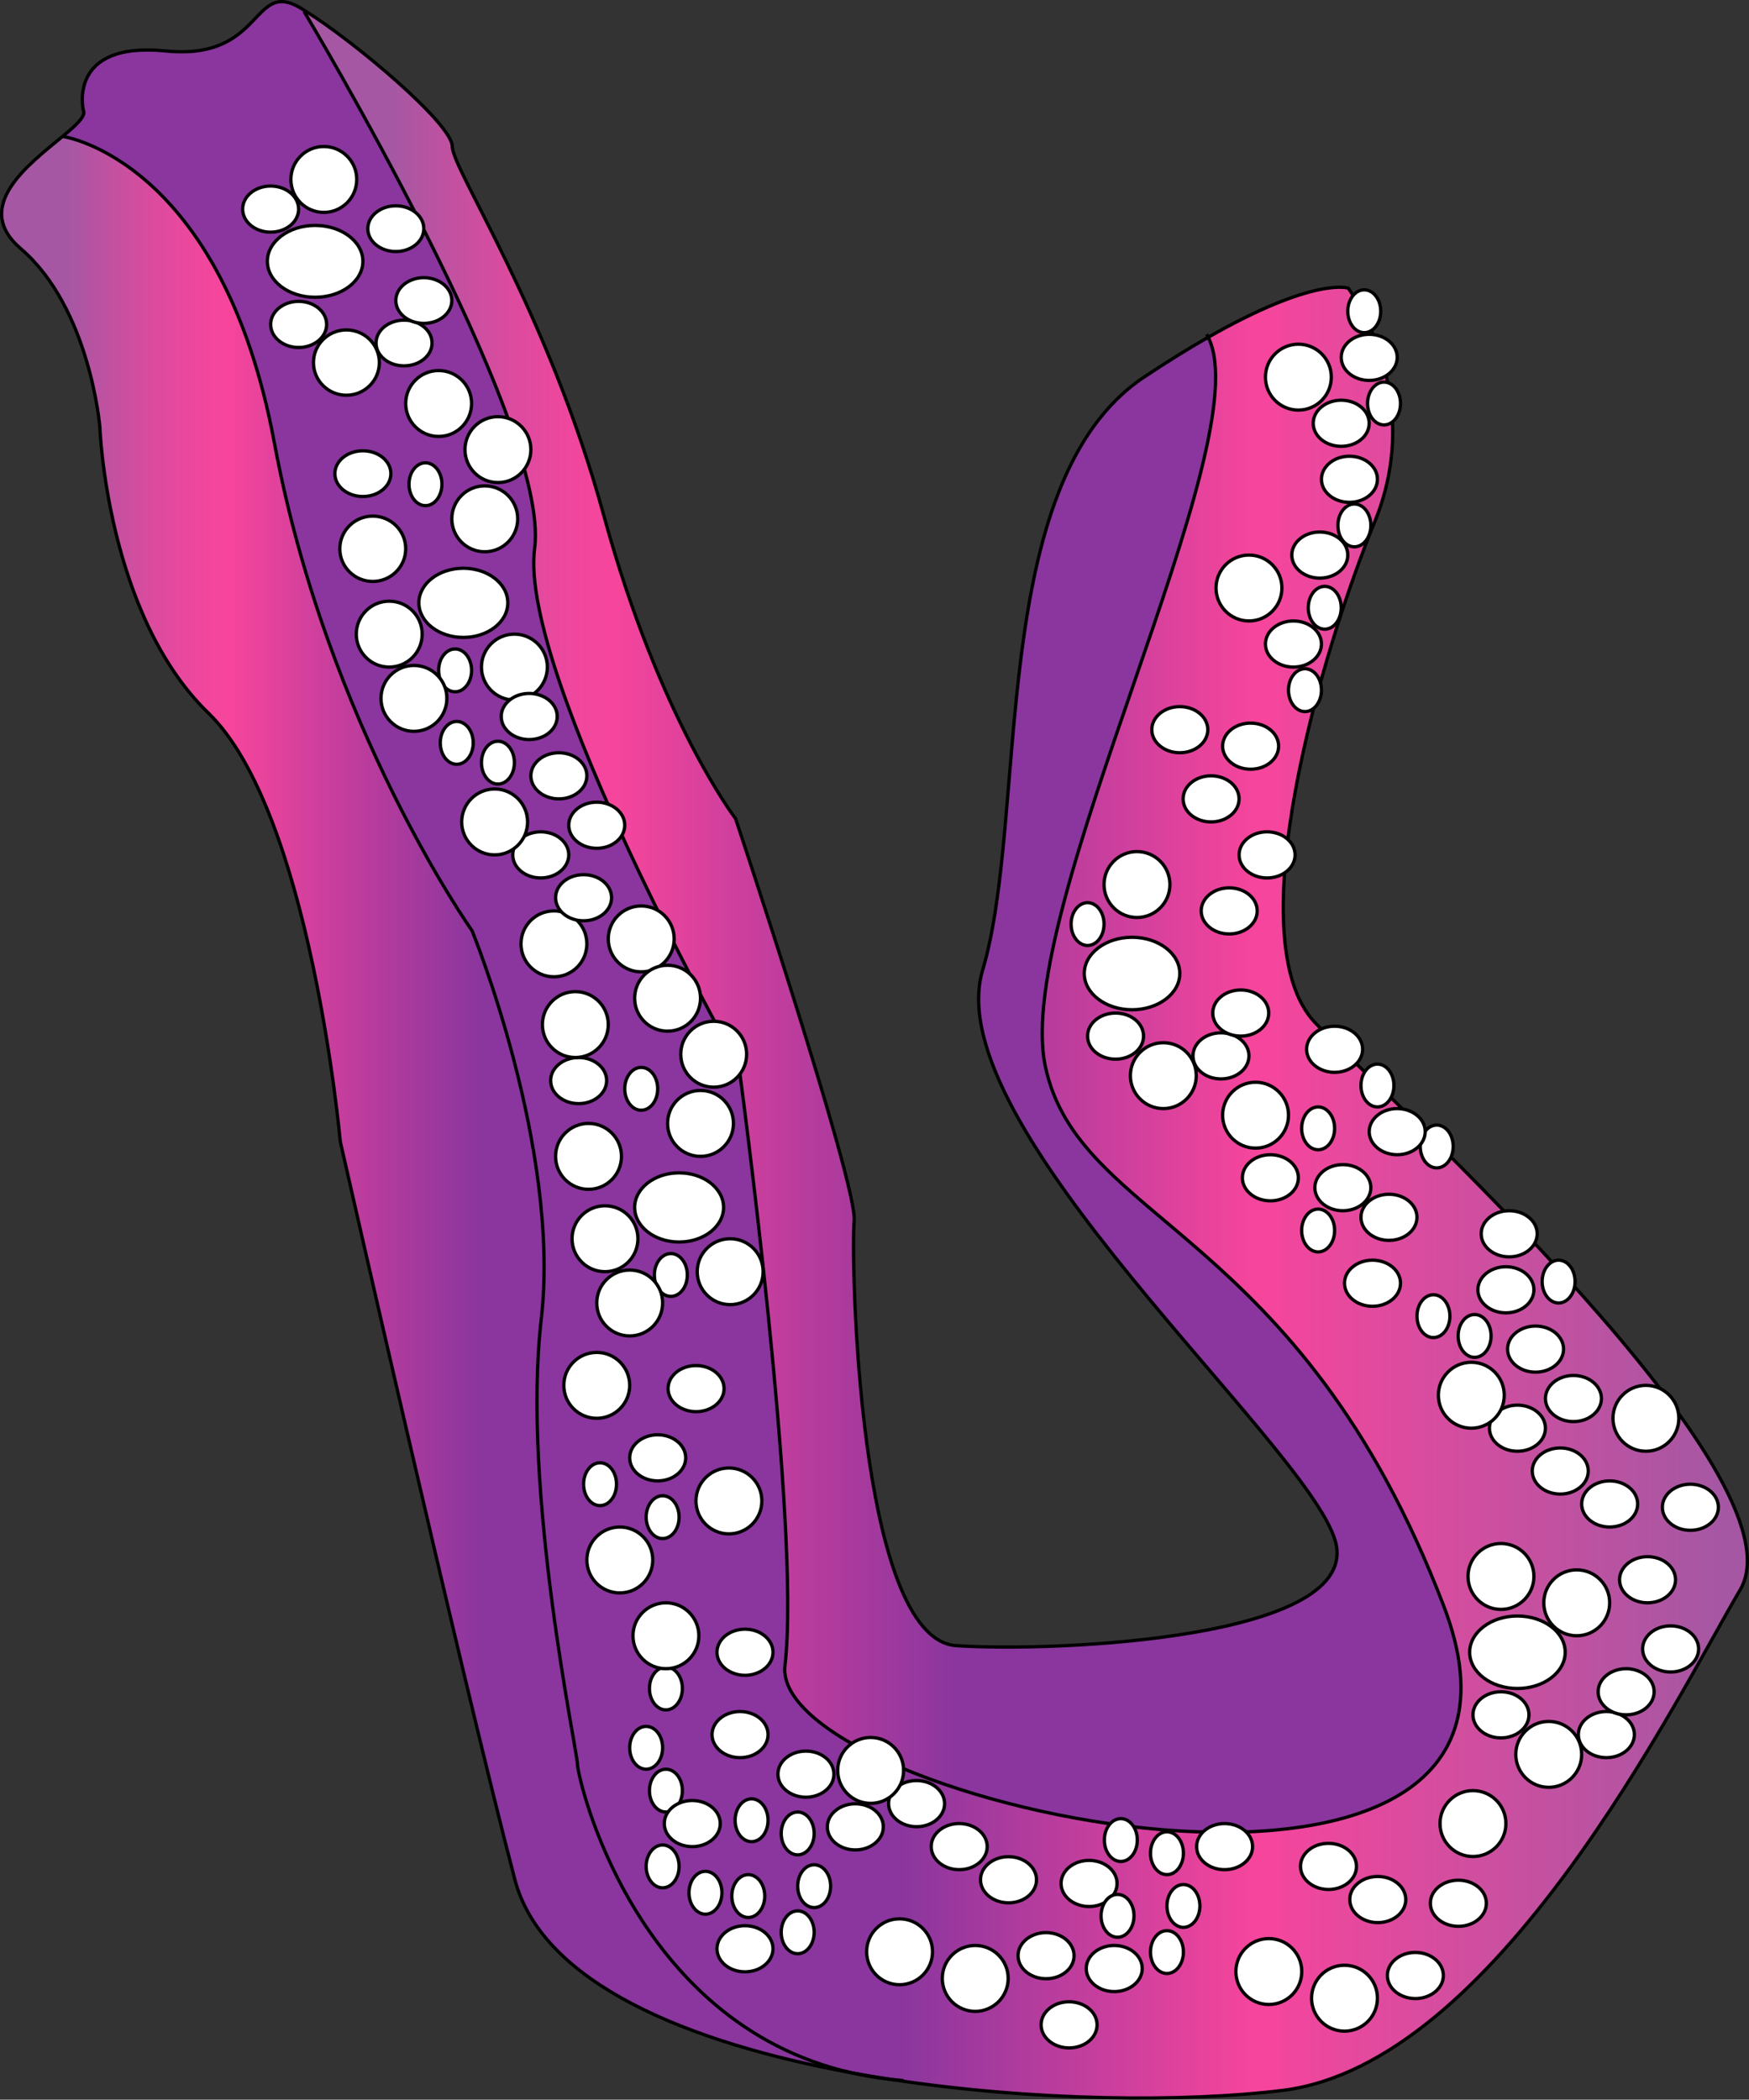 <?xml version="1.0" encoding="UTF-8"?>
<svg enable-background="new 0 0 549 653" version="1.1" viewBox="0 0 530.96 637.26" xml:space="preserve" xmlns="http://www.w3.org/2000/svg">
<rect x="0" y="0" width="530.96" height="637.26" fill="#333333" stroke="none"/>
<ellipse transform="translate(-10.839 -7.535)" cx="132.64" cy="130" rx="8.5" ry="7" fill="#fff" stroke="#000"/>
<g transform="translate(-10.839 -7.535)">
	
		
			
				<linearGradient id="c" x1="29.99" x2="541.3" y1="326.17" y2="326.17" gradientUnits="userSpaceOnUse">
					<stop stop-color="#8A369E" offset=".497"/>
					<stop stop-color="#F7459C" offset=".709"/>
					<stop stop-color="#D54D9F" offset=".82"/>
					<stop stop-color="#A657A3" offset=".982"/>
				</linearGradient>
				<path d="m281.12 638.62c-3.92-0.59-7.82-1.25-11.68-1.96-66.831-15.141-83.3-89.94-83.3-93.66 0-4-17-83-11-135s-21-118-21-118-44-62-60-148-64-93-64-93l-0.15-0.18c4.1-3.4 7.01-6.1 6.15-7.82 0 0-5-21 25-18s26-22 41-13c0.38 0.23 0.77 0.47 1.17 0.72l-0.17 0.28s75 125 70 163 62 157 62 157 19 140 14 182 244 97 200-18-111-116-121-164c-9.899-47.54 65.53-189.24 49.49-221.1 32.42-18.5 42.51-14.9 42.51-14.9s24 32 8 71-42 127-18 152 149 138 129 172-74 144-139 152c-28.97 3.57-75.23 3.36-119.02-3.38z" fill="url(#c)"/>
				<linearGradient id="b" x1="103.14" x2="454.36" y1="287.19" y2="287.19" gradientUnits="userSpaceOnUse">
					<stop stop-color="#A657A3" offset=".079"/>
					<stop stop-color="#B853A1" offset=".109"/>
					<stop stop-color="#DA4B9E" offset=".175"/>
					<stop stop-color="#EF479D" offset=".231"/>
					<stop stop-color="#F7459C" offset=".267"/>
					<stop stop-color="#B93C9D" offset=".43"/>
					<stop stop-color="#8A369E" offset=".564"/>
				</linearGradient>
				<path d="m449.14 495c44 115-205 60-200 18s-14-182-14-182-67-119-62-157-70-163-70-163l0.17-0.28c15.38 9.59 44.83 34.46 44.83 41.28 0 7 29 50 46 112s40 92 40 92 37 111 36 122 1 127 31 129 124-2 115-32-121-126-107-173 1-148 49-180c7.25-4.83 13.721-8.82 19.49-12.1 16.04 31.86-59.39 173.56-49.49 221.1 10 48 77 49 121 164z" fill="url(#b)"/>
				<linearGradient id="a" x1="11.339" x2="269.44" y1="342.74" y2="342.74" gradientUnits="userSpaceOnUse">
					<stop stop-color="#A657A3" offset=".079"/>
					<stop stop-color="#B853A1" offset=".109"/>
					<stop stop-color="#DA4B9E" offset=".175"/>
					<stop stop-color="#EF479D" offset=".231"/>
					<stop stop-color="#F7459C" offset=".267"/>
					<stop stop-color="#B93C9D" offset=".43"/>
					<stop stop-color="#8A369E" offset=".564"/>
				</linearGradient>
				<path d="m269.44 636.66c-49.851-9.13-94.07-27.28-102.3-58.66-16-61-53-224-53-224s-9-100-40-130-33-87-33-87-3-36-24-54c-14.99-12.85 2.63-25.7 12.85-34.18l0.15 0.18s48 7 64 93 60 148 60 148 27 66 21 118 11 131 11 135c0 3.72 16.47 78.52 83.3 93.66z" fill="url(#a)"/>
			
			<g fill="none" stroke="#000">
				<path d="m29.99 48.82c4.1-3.4 7.01-6.1 6.15-7.82 0 0-5-21 25-18s26-22 41-13c0.38 0.23 0.77 0.47 1.17 0.72 15.38 9.59 44.83 34.46 44.83 41.28 0 7 29 50 46 112s40 92 40 92 37 111 36 122 1 127 31 129 124-2 115-32-121-126-107-173 1-148 49-180c7.25-4.83 13.721-8.82 19.49-12.1 32.42-18.5 42.51-14.9 42.51-14.9s24 32 8 71-42 127-18 152 149 138 129 172-74 144-139 152c-28.97 3.57-75.229 3.36-119.02-3.38-3.92-0.59-7.82-1.25-11.68-1.96-49.851-9.13-94.07-27.28-102.3-58.66-16-61-53-224-53-224s-9-100-40-130-33-87-33-87-3-36-24-54c-14.99-12.85 2.63-25.7 12.85-34.18z"/>
				<path d="m103.14 11s75 125 70 163 62 157 62 157 19 140 14 182 244 97 200-18-111-116-121-164c-9.899-47.54 65.53-189.24 49.49-221.1-0.149-0.31-0.32-0.61-0.49-0.9"/>
				<path d="m30.14 49s48 7 64 93 60 148 60 148 27 66 21 118 11 131 11 135c0 3.72 16.47 78.52 83.3 93.66 3.729 0.859 7.63 1.52 11.68 1.96 1.32 0.149 2.66 0.28 4.02 0.38"/>
			</g>
		
	
	<circle cx="109.14" cy="62" r="10" d="m 119.14,62 c 0,5.523 -4.477,10 -10,10 -5.523,0 -10,-4.477 -10,-10 0,-5.523 4.477,-10 10,-10 5.523,0 10,4.477 10,10 z" fill="#fff" stroke="#000"/>
	<g fill="#fff" stroke="#000">
		<ellipse cx="217" cy="374" rx="13.5" ry="10.5" d="m 230.5,374 c 0,5.799 -6.044,10.5 -13.5,10.5 -7.456,0 -13.5,-4.701 -13.5,-10.5 0,-5.799 6.044,-10.5 13.5,-10.5 7.456,0 13.5,4.701 13.5,10.5 z"/>
		<ellipse cx="205.5" cy="338" rx="5" ry="6.5" d="m 210.5,338 c 0,3.59 -2.239,6.5 -5,6.5 -2.761,0 -5,-2.91 -5,-6.5 0,-3.59 2.239,-6.5 5,-6.5 2.761,0 5,2.91 5,6.5 z"/>
		<ellipse cx="354.5" cy="303" rx="14.5" ry="11" d="m 369,303 c 0,6.075 -6.492,11 -14.5,11 -8.008,0 -14.5,-4.925 -14.5,-11 0,-6.075 6.492,-11 14.5,-11 8.008,0 14.5,4.925 14.5,11 z"/>
		<ellipse cx="447" cy="355.5" rx="5" ry="6.5" d="m 452,355.5 c 0,3.59 -2.239,6.5 -5,6.5 -2.761,0 -5,-2.91 -5,-6.5 0,-3.59 2.239,-6.5 5,-6.5 2.761,0 5,2.91 5,6.5 z"/>
		<ellipse cx="484" cy="396.5" rx="5" ry="6.5" d="m 489,396.5 c 0,3.59 -2.239,6.5 -5,6.5 -2.761,0 -5,-2.91 -5,-6.5 0,-3.59 2.239,-6.5 5,-6.5 2.761,0 5,2.91 5,6.5 z"/>
		<ellipse cx="212" cy="468" rx="5" ry="6.5" d="m 217,468 c 0,3.59 -2.239,6.5 -5,6.5 -2.761,0 -5,-2.91 -5,-6.5 0,-3.59 2.239,-6.5 5,-6.5 2.761,0 5,2.91 5,6.5 z"/>
		<ellipse cx="225" cy="582" rx="5" ry="6.5" d="m 230,582 c 0,3.59 -2.239,6.5 -5,6.5 -2.761,0 -5,-2.91 -5,-6.5 0,-3.59 2.239,-6.5 5,-6.5 2.761,0 5,2.91 5,6.5 z"/>
		<ellipse cx="253" cy="564" rx="5" ry="6.5" d="m 258,564 c 0,3.59 -2.239,6.5 -5,6.5 -2.761,0 -5,-2.91 -5,-6.5 0,-3.59 2.239,-6.5 5,-6.5 2.761,0 5,2.91 5,6.5 z"/>
		<ellipse cx="258" cy="580" rx="5" ry="6.5" d="m 263,580 c 0,3.59 -2.239,6.5 -5,6.5 -2.761,0 -5,-2.91 -5,-6.5 0,-3.59 2.239,-6.5 5,-6.5 2.761,0 5,2.91 5,6.5 z"/>
		<ellipse cx="253" cy="594" rx="5" ry="6.5" d="m 258,594 c 0,3.59 -2.239,6.5 -5,6.5 -2.761,0 -5,-2.91 -5,-6.5 0,-3.59 2.239,-6.5 5,-6.5 2.761,0 5,2.91 5,6.5 z"/>
		<ellipse cx="238" cy="583" rx="5" ry="6.5" d="m 243,583 c 0,3.59 -2.239,6.5 -5,6.5 -2.761,0 -5,-2.91 -5,-6.5 0,-3.59 2.239,-6.5 5,-6.5 2.761,0 5,2.91 5,6.5 z"/>
		<ellipse cx="207" cy="538" rx="5" ry="6.5" d="m 212,538 c 0,3.59 -2.239,6.5 -5,6.5 -2.761,0 -5,-2.91 -5,-6.5 0,-3.59 2.239,-6.5 5,-6.5 2.761,0 5,2.91 5,6.5 z"/>
		<ellipse cx="213" cy="551" rx="5" ry="6.5" d="m 218,551 c 0,3.59 -2.239,6.5 -5,6.5 -2.761,0 -5,-2.91 -5,-6.5 0,-3.59 2.239,-6.5 5,-6.5 2.761,0 5,2.91 5,6.5 z"/>
		<ellipse cx="239" cy="560" rx="5" ry="6.5" d="m 244,560 c 0,3.59 -2.239,6.5 -5,6.5 -2.761,0 -5,-2.91 -5,-6.5 0,-3.59 2.239,-6.5 5,-6.5 2.761,0 5,2.91 5,6.5 z"/>
		<ellipse cx="458.5" cy="413" rx="5" ry="6.5" d="m 463.5,413 c 0,3.59 -2.239,6.5 -5,6.5 -2.761,0 -5,-2.91 -5,-6.5 0,-3.59 2.239,-6.5 5,-6.5 2.761,0 5,2.91 5,6.5 z"/>
		<ellipse cx="446" cy="407" rx="5" ry="6.5" d="m 451,407 c 0,3.59 -2.239,6.5 -5,6.5 -2.761,0 -5,-2.91 -5,-6.5 0,-3.59 2.239,-6.5 5,-6.5 2.761,0 5,2.91 5,6.5 z"/>
		<ellipse cx="411" cy="381" rx="5" ry="6.5" d="m 416,381 c 0,3.59 -2.239,6.5 -5,6.5 -2.761,0 -5,-2.91 -5,-6.5 0,-3.59 2.239,-6.5 5,-6.5 2.761,0 5,2.91 5,6.5 z"/>
		<ellipse cx="213" cy="520" rx="5" ry="6.5" d="m 218,520 c 0,3.59 -2.239,6.5 -5,6.5 -2.761,0 -5,-2.91 -5,-6.5 0,-3.59 2.239,-6.5 5,-6.5 2.761,0 5,2.91 5,6.5 z"/>
		<ellipse cx="429" cy="337" rx="5" ry="6.5" d="m 434,337 c 0,3.59 -2.239,6.5 -5,6.5 -2.761,0 -5,-2.91 -5,-6.5 0,-3.59 2.239,-6.5 5,-6.5 2.761,0 5,2.91 5,6.5 z"/>
		<ellipse cx="411" cy="350" rx="5" ry="6.5" d="m 416,350 c 0,3.59 -2.239,6.5 -5,6.5 -2.761,0 -5,-2.91 -5,-6.5 0,-3.59 2.239,-6.5 5,-6.5 2.761,0 5,2.91 5,6.5 z"/>
		<ellipse cx="193" cy="458" rx="5" ry="6.5" d="m 198,458 c 0,3.59 -2.239,6.5 -5,6.5 -2.761,0 -5,-2.91 -5,-6.5 0,-3.59 2.239,-6.5 5,-6.5 2.761,0 5,2.91 5,6.5 z"/>
		<ellipse cx="341" cy="288" rx="5" ry="6.5" d="m 346,288 c 0,3.59 -2.239,6.5 -5,6.5 -2.761,0 -5,-2.91 -5,-6.5 0,-3.59 2.239,-6.5 5,-6.5 2.761,0 5,2.91 5,6.5 z"/>
		<ellipse cx="212" cy="574" rx="5" ry="6.5" d="m 217,574 c 0,3.59 -2.239,6.5 -5,6.5 -2.761,0 -5,-2.91 -5,-6.5 0,-3.59 2.239,-6.5 5,-6.5 2.761,0 5,2.91 5,6.5 z"/>
		<ellipse cx="214.5" cy="394.5" rx="5" ry="6.5" d="m 219.5,394.5 c 0,3.59 -2.239,6.5 -5,6.5 -2.761,0 -5,-2.91 -5,-6.5 0,-3.59 2.239,-6.5 5,-6.5 2.761,0 5,2.91 5,6.5 z"/>
		<ellipse cx="413" cy="192" rx="5" ry="6.5" d="m 418,192 c 0,3.59 -2.239,6.5 -5,6.5 -2.761,0 -5,-2.91 -5,-6.5 0,-3.59 2.239,-6.5 5,-6.5 2.761,0 5,2.91 5,6.5 z"/>
		<ellipse cx="407" cy="217" rx="5" ry="6.5" d="m 412,217 c 0,3.59 -2.239,6.5 -5,6.5 -2.761,0 -5,-2.91 -5,-6.5 0,-3.59 2.239,-6.5 5,-6.5 2.761,0 5,2.91 5,6.5 z"/>
		<ellipse cx="422" cy="167" rx="5" ry="6.5" d="m 427,167 c 0,3.59 -2.239,6.5 -5,6.5 -2.761,0 -5,-2.91 -5,-6.5 0,-3.59 2.239,-6.5 5,-6.5 2.761,0 5,2.91 5,6.5 z"/>
		<ellipse cx="431" cy="130" rx="5" ry="6.5" d="m 436,130 c 0,3.59 -2.239,6.5 -5,6.5 -2.761,0 -5,-2.91 -5,-6.5 0,-3.59 2.239,-6.5 5,-6.5 2.761,0 5,2.91 5,6.5 z"/>
		<ellipse cx="425" cy="102" rx="5" ry="6.5" d="m 430,102 c 0,3.59 -2.239,6.5 -5,6.5 -2.761,0 -5,-2.91 -5,-6.5 0,-3.59 2.239,-6.5 5,-6.5 2.761,0 5,2.91 5,6.5 z"/>
		<ellipse cx="468" cy="399" rx="8.5" ry="7" d="m 476.5,399 c 0,3.866 -3.806,7 -8.5,7 -4.694,0 -8.5,-3.134 -8.5,-7 0,-3.866 3.806,-7 8.5,-7 4.694,0 8.5,3.134 8.5,7 z"/>
		<ellipse cx="255.5" cy="546" rx="8.5" ry="7" d="m 264,546 c 0,3.866 -3.806,7 -8.5,7 -4.694,0 -8.5,-3.134 -8.5,-7 0,-3.866 3.806,-7 8.5,-7 4.694,0 8.5,3.134 8.5,7 z"/>
		<ellipse cx="221" cy="561" rx="8.5" ry="7" d="m 229.5,561 c 0,3.866 -3.806,7 -8.5,7 -4.694,0 -8.5,-3.134 -8.5,-7 0,-3.866 3.806,-7 8.5,-7 4.694,0 8.5,3.134 8.5,7 z"/>
		<ellipse cx="237" cy="599" rx="8.5" ry="7" d="m 245.5,599 c 0,3.866 -3.806,7 -8.5,7 -4.694,0 -8.5,-3.134 -8.5,-7 0,-3.866 3.806,-7 8.5,-7 4.694,0 8.5,3.134 8.5,7 z"/>
		<ellipse cx="469" cy="382" rx="8.5" ry="7" d="m 477.5,382 c 0,3.866 -3.806,7 -8.5,7 -4.694,0 -8.5,-3.134 -8.5,-7 0,-3.866 3.806,-7 8.5,-7 4.694,0 8.5,3.134 8.5,7 z"/>
		<ellipse cx="471.5" cy="441" rx="8.5" ry="7" d="m 480,441 c 0,3.866 -3.806,7 -8.5,7 -4.694,0 -8.5,-3.134 -8.5,-7 0,-3.866 3.806,-7 8.5,-7 4.694,0 8.5,3.134 8.5,7 z"/>
		<ellipse cx="237" cy="509" rx="8.5" ry="7" d="m 245.5,509 c 0,3.866 -3.806,7 -8.5,7 -4.694,0 -8.5,-3.134 -8.5,-7 0,-3.866 3.806,-7 8.5,-7 4.694,0 8.5,3.134 8.5,7 z"/>
		<ellipse cx="270.5" cy="562" rx="8.5" ry="7" d="m 279,562 c 0,3.866 -3.806,7 -8.5,7 -4.694,0 -8.5,-3.134 -8.5,-7 0,-3.866 3.806,-7 8.5,-7 4.694,0 8.5,3.134 8.5,7 z"/>
		<ellipse cx="518" cy="508" rx="8.5" ry="7" d="m 526.5,508 c 0,3.866 -3.806,7 -8.5,7 -4.694,0 -8.5,-3.134 -8.5,-7 0,-3.866 3.806,-7 8.5,-7 4.694,0 8.5,3.134 8.5,7 z"/>
		<ellipse cx="511" cy="487" rx="8.5" ry="7" d="m 519.5,487 c 0,3.866 -3.806,7 -8.5,7 -4.694,0 -8.5,-3.134 -8.5,-7 0,-3.866 3.806,-7 8.5,-7 4.694,0 8.5,3.134 8.5,7 z"/>
		<ellipse cx="524" cy="465" rx="8.5" ry="7" d="m 532.5,465 c 0,3.866 -3.806,7 -8.5,7 -4.694,0 -8.5,-3.134 -8.5,-7 0,-3.866 3.806,-7 8.5,-7 4.694,0 8.5,3.134 8.5,7 z"/>
		<ellipse cx="395.5" cy="267" rx="8.5" ry="7" d="m 404,267 c 0,3.866 -3.806,7 -8.5,7 -4.694,0 -8.5,-3.134 -8.5,-7 0,-3.866 3.806,-7 8.5,-7 4.694,0 8.5,3.134 8.5,7 z"/>
		<ellipse cx="416" cy="326" rx="8.5" ry="7" d="m 424.5,326 c 0,3.866 -3.806,7 -8.5,7 -4.694,0 -8.5,-3.134 -8.5,-7 0,-3.866 3.806,-7 8.5,-7 4.694,0 8.5,3.134 8.5,7 z"/>
		<ellipse cx="488.5" cy="432" rx="8.5" ry="7" d="m 497,432 c 0,3.866 -3.806,7 -8.5,7 -4.694,0 -8.5,-3.134 -8.5,-7 0,-3.866 3.806,-7 8.5,-7 4.694,0 8.5,3.134 8.5,7 z"/>
		<ellipse cx="484.5" cy="454" rx="8.5" ry="7" d="m 493,454 c 0,3.866 -3.806,7 -8.5,7 -4.694,0 -8.5,-3.134 -8.5,-7 0,-3.866 3.806,-7 8.5,-7 4.694,0 8.5,3.134 8.5,7 z"/>
		<ellipse cx="499.5" cy="464" rx="8.5" ry="7" d="m 508,464 c 0,3.866 -3.806,7 -8.5,7 -4.694,0 -8.5,-3.134 -8.5,-7 0,-3.866 3.806,-7 8.5,-7 4.694,0 8.5,3.134 8.5,7 z"/>
		<ellipse cx="235.5" cy="534" rx="8.5" ry="7" d="m 244,534 c 0,3.866 -3.806,7 -8.5,7 -4.694,0 -8.5,-3.134 -8.5,-7 0,-3.866 3.806,-7 8.5,-7 4.694,0 8.5,3.134 8.5,7 z"/>
		<ellipse cx="435" cy="351" rx="8.5" ry="7" d="m 443.5,351 c 0,3.866 -3.806,7 -8.5,7 -4.694,0 -8.5,-3.134 -8.5,-7 0,-3.866 3.806,-7 8.5,-7 4.694,0 8.5,3.134 8.5,7 z"/>
		<ellipse cx="427.5" cy="397" rx="8.5" ry="7" d="m 436,397 c 0,3.866 -3.806,7 -8.5,7 -4.694,0 -8.5,-3.134 -8.5,-7 0,-3.866 3.806,-7 8.5,-7 4.694,0 8.5,3.134 8.5,7 z"/>
		<ellipse cx="432.5" cy="377" rx="8.5" ry="7" d="m 441,377 c 0,3.866 -3.806,7 -8.5,7 -4.694,0 -8.5,-3.134 -8.5,-7 0,-3.866 3.806,-7 8.5,-7 4.694,0 8.5,3.134 8.5,7 z"/>
		<ellipse cx="381.5" cy="328" rx="8.5" ry="7" d="m 390,328 c 0,3.866 -3.806,7 -8.5,7 -4.694,0 -8.5,-3.134 -8.5,-7 0,-3.866 3.806,-7 8.5,-7 4.694,0 8.5,3.134 8.5,7 z"/>
		<ellipse cx="396.5" cy="365" rx="8.5" ry="7" d="m 405,365 c 0,3.866 -3.806,7 -8.5,7 -4.694,0 -8.5,-3.134 -8.5,-7 0,-3.866 3.806,-7 8.5,-7 4.694,0 8.5,3.134 8.5,7 z"/>
		<ellipse cx="349.5" cy="322" rx="8.5" ry="7" d="m 358,322 c 0,3.866 -3.806,7 -8.5,7 -4.694,0 -8.5,-3.134 -8.5,-7 0,-3.866 3.806,-7 8.5,-7 4.694,0 8.5,3.134 8.5,7 z"/>
		<ellipse cx="390.5" cy="234" rx="8.5" ry="7" d="m 399,234 c 0,3.866 -3.806,7 -8.5,7 -4.694,0 -8.5,-3.134 -8.5,-7 0,-3.866 3.806,-7 8.5,-7 4.694,0 8.5,3.134 8.5,7 z"/>
		<ellipse cx="210.5" cy="450" rx="8.5" ry="7" d="m 219,450 c 0,3.866 -3.806,7 -8.5,7 -4.694,0 -8.5,-3.134 -8.5,-7 0,-3.866 3.806,-7 8.5,-7 4.694,0 8.5,3.134 8.5,7 z"/>
		<ellipse cx="369" cy="229" rx="8.5" ry="7" d="m 377.5,229 c 0,3.866 -3.806,7 -8.5,7 -4.694,0 -8.5,-3.134 -8.5,-7 0,-3.866 3.806,-7 8.5,-7 4.694,0 8.5,3.134 8.5,7 z"/>
		<ellipse cx="378.5" cy="250" rx="8.5" ry="7" d="m 387,250 c 0,3.866 -3.806,7 -8.5,7 -4.694,0 -8.5,-3.134 -8.5,-7 0,-3.866 3.806,-7 8.5,-7 4.694,0 8.5,3.134 8.5,7 z"/>
		<ellipse cx="477" cy="417" rx="8.5" ry="7" d="m 485.5,417 c 0,3.866 -3.806,7 -8.5,7 -4.694,0 -8.5,-3.134 -8.5,-7 0,-3.866 3.806,-7 8.5,-7 4.694,0 8.5,3.134 8.5,7 z"/>
		<ellipse cx="384" cy="284" rx="8.5" ry="7" d="m 392.5,284 c 0,3.866 -3.806,7 -8.5,7 -4.694,0 -8.5,-3.134 -8.5,-7 0,-3.866 3.806,-7 8.5,-7 4.694,0 8.5,3.134 8.5,7 z"/>
		<ellipse cx="418.5" cy="368" rx="8.5" ry="7" d="m 427,368 c 0,3.866 -3.806,7 -8.5,7 -4.694,0 -8.5,-3.134 -8.5,-7 0,-3.866 3.806,-7 8.5,-7 4.694,0 8.5,3.134 8.5,7 z"/>
		<ellipse cx="387.5" cy="315" rx="8.5" ry="7" d="m 396,315 c 0,3.866 -3.806,7 -8.5,7 -4.694,0 -8.5,-3.134 -8.5,-7 0,-3.866 3.806,-7 8.5,-7 4.694,0 8.5,3.134 8.5,7 z"/>
		<ellipse cx="186.5" cy="335.5" rx="8.5" ry="7" d="m 195,335.5 c 0,3.866 -3.806,7 -8.5,7 -4.694,0 -8.5,-3.134 -8.5,-7 0,-3.866 3.806,-7 8.5,-7 4.694,0 8.5,3.134 8.5,7 z"/>
		<ellipse cx="418" cy="136" rx="8.5" ry="7" d="m 426.5,136 c 0,3.866 -3.806,7 -8.5,7 -4.694,0 -8.5,-3.134 -8.5,-7 0,-3.866 3.806,-7 8.5,-7 4.694,0 8.5,3.134 8.5,7 z"/>
		<ellipse cx="420.5" cy="153" rx="8.5" ry="7" d="m 429,153 c 0,3.866 -3.806,7 -8.5,7 -4.694,0 -8.5,-3.134 -8.5,-7 0,-3.866 3.806,-7 8.5,-7 4.694,0 8.5,3.134 8.5,7 z"/>
		<ellipse cx="411.5" cy="176" rx="8.5" ry="7" d="m 420,176 c 0,3.866 -3.806,7 -8.5,7 -4.694,0 -8.5,-3.134 -8.5,-7 0,-3.866 3.806,-7 8.5,-7 4.694,0 8.5,3.134 8.5,7 z"/>
		<ellipse cx="403.5" cy="203" rx="8.5" ry="7" d="m 412,203 c 0,3.866 -3.806,7 -8.5,7 -4.694,0 -8.5,-3.134 -8.5,-7 0,-3.866 3.806,-7 8.5,-7 4.694,0 8.5,3.134 8.5,7 z"/>
		<ellipse cx="426.5" cy="116" rx="8.5" ry="7" d="m 435,116 c 0,3.866 -3.806,7 -8.5,7 -4.694,0 -8.5,-3.134 -8.5,-7 0,-3.866 3.806,-7 8.5,-7 4.694,0 8.5,3.134 8.5,7 z"/>
		<circle cx="199" cy="481" r="10" d="m 209,481 c 0,5.523 -4.477,10 -10,10 -5.523,0 -10,-4.477 -10,-10 0,-5.523 4.477,-10 10,-10 5.523,0 10,4.477 10,10 z"/>
		<circle cx="364" cy="334" r="10" d="m 374,334 c 0,5.523 -4.477,10 -10,10 -5.523,0 -10,-4.477 -10,-10 0,-5.523 4.477,-10 10,-10 5.523,0 10,4.477 10,10 z"/>
		<circle cx="189.5" cy="358.5" r="10" d="m 199.5,358.5 c 0,5.523 -4.477,10 -10,10 -5.523,0 -10,-4.477 -10,-10 0,-5.523 4.477,-10 10,-10 5.523,0 10,4.477 10,10 z"/>
		<circle cx="466.5" cy="486" r="10" d="m 476.5,486 c 0,5.523 -4.477,10 -10,10 -5.523,0 -10,-4.477 -10,-10 0,-5.523 4.477,-10 10,-10 5.523,0 10,4.477 10,10 z"/>
		<circle cx="489.5" cy="494" r="10" d="m 499.5,494 c 0,5.523 -4.477,10 -10,10 -5.523,0 -10,-4.477 -10,-10 0,-5.523 4.477,-10 10,-10 5.523,0 10,4.477 10,10 z"/>
		<circle cx="510.5" cy="438" r="10" d="m 520.5,438 c 0,5.523 -4.477,10 -10,10 -5.523,0 -10,-4.477 -10,-10 0,-5.523 4.477,-10 10,-10 5.523,0 10,4.477 10,10 z"/>
		<circle cx="457.5" cy="431" r="10" d="m 467.5,431 c 0,5.523 -4.477,10 -10,10 -5.523,0 -10,-4.477 -10,-10 0,-5.523 4.477,-10 10,-10 5.523,0 10,4.477 10,10 z"/>
		<circle cx="392" cy="346" r="10" d="m 402,346 c 0,5.523 -4.477,10 -10,10 -5.523,0 -10,-4.477 -10,-10 0,-5.523 4.477,-10 10,-10 5.523,0 10,4.477 10,10 z"/>
		<circle cx="213" cy="504" r="10" d="m 223,504 c 0,5.523 -4.477,10 -10,10 -5.523,0 -10,-4.477 -10,-10 0,-5.523 4.477,-10 10,-10 5.523,0 10,4.477 10,10 z"/>
		<circle cx="356" cy="276" r="10" d="m 366,276 c 0,5.523 -4.477,10 -10,10 -5.523,0 -10,-4.477 -10,-10 0,-5.523 4.477,-10 10,-10 5.523,0 10,4.477 10,10 z"/>
		<circle cx="192" cy="428" r="10" d="m 202,428 c 0,5.523 -4.477,10 -10,10 -5.523,0 -10,-4.477 -10,-10 0,-5.523 4.477,-10 10,-10 5.523,0 10,4.477 10,10 z"/>
		<circle cx="232.5" cy="393.5" r="10" d="m 242.5,393.5 c 0,5.523 -4.477,10 -10,10 -5.523,0 -10,-4.477 -10,-10 0,-5.523 4.477,-10 10,-10 5.523,0 10,4.477 10,10 z"/>
		<circle cx="194.5" cy="383.5" r="10" d="m 204.5,383.5 c 0,5.523 -4.477,10 -10,10 -5.523,0 -10,-4.477 -10,-10 0,-5.523 4.477,-10 10,-10 5.523,0 10,4.477 10,10 z"/>
		<circle cx="202" cy="403" r="10" d="m 212,403 c 0,5.523 -4.477,10 -10,10 -5.523,0 -10,-4.477 -10,-10 0,-5.523 4.477,-10 10,-10 5.523,0 10,4.477 10,10 z"/>
		<circle cx="185.5" cy="318.5" r="10" d="m 195.5,318.5 c 0,5.523 -4.477,10 -10,10 -5.523,0 -10,-4.477 -10,-10 0,-5.523 4.477,-10 10,-10 5.523,0 10,4.477 10,10 z"/>
		<circle cx="179" cy="294" r="10" d="m 189,294 c 0,5.523 -4.477,10 -10,10 -5.523,0 -10,-4.477 -10,-10 0,-5.523 4.477,-10 10,-10 5.523,0 10,4.477 10,10 z"/>
		<circle cx="227.5" cy="327.5" r="10" d="m 237.5,327.5 c 0,5.523 -4.477,10 -10,10 -5.523,0 -10,-4.477 -10,-10 0,-5.523 4.477,-10 10,-10 5.523,0 10,4.477 10,10 z"/>
		<circle cx="223.5" cy="348.5" r="10" d="m 233.5,348.5 c 0,5.523 -4.477,10 -10,10 -5.523,0 -10,-4.477 -10,-10 0,-5.523 4.477,-10 10,-10 5.523,0 10,4.477 10,10 z"/>
		<circle cx="205.5" cy="292.5" r="10" d="m 215.5,292.5 c 0,5.523 -4.477,10 -10,10 -5.523,0 -10,-4.477 -10,-10 0,-5.523 4.477,-10 10,-10 5.523,0 10,4.477 10,10 z"/>
		<circle cx="213.5" cy="310.5" r="10" d="m 223.5,310.5 c 0,5.523 -4.477,10 -10,10 -5.523,0 -10,-4.477 -10,-10 0,-5.523 4.477,-10 10,-10 5.523,0 10,4.477 10,10 z"/>
		<circle cx="405" cy="122" r="10" d="m 415,122 c 0,5.523 -4.477,10 -10,10 -5.523,0 -10,-4.477 -10,-10 0,-5.523 4.477,-10 10,-10 5.523,0 10,4.477 10,10 z"/>
		<circle cx="390" cy="186" r="10" d="m 400,186 c 0,5.523 -4.477,10 -10,10 -5.523,0 -10,-4.477 -10,-10 0,-5.523 4.477,-10 10,-10 5.523,0 10,4.477 10,10 z"/>
		<ellipse cx="151.5" cy="190.5" rx="13.5" ry="10.5" d="m 165,190.5 c 0,5.799 -6.044,10.5 -13.5,10.5 -7.456,0 -13.5,-4.701 -13.5,-10.5 0,-5.799 6.044,-10.5 13.5,-10.5 7.456,0 13.5,4.701 13.5,10.5 z"/>
		<ellipse cx="140" cy="154.5" rx="5" ry="6.5" d="m 145,154.5 c 0,3.59 -2.239,6.5 -5,6.5 -2.761,0 -5,-2.91 -5,-6.5 0,-3.59 2.239,-6.5 5,-6.5 2.761,0 5,2.91 5,6.5 z"/>
		<ellipse cx="149" cy="211" rx="5" ry="6.5" d="m 154,211 c 0,3.59 -2.239,6.5 -5,6.5 -2.761,0 -5,-2.91 -5,-6.5 0,-3.59 2.239,-6.5 5,-6.5 2.761,0 5,2.91 5,6.5 z"/>
		<ellipse cx="121" cy="151.29" rx="8.5" ry="6.939" d="m 129.5,151.287 c 0,3.832 -3.806,6.939 -8.5,6.939 -4.694,0 -8.5,-3.107 -8.5,-6.939 0,-3.832 3.806,-6.939 8.5,-6.939 4.694,0 8.5,3.107 8.5,6.939 z"/>
		<ellipse cx="124" cy="174.09" rx="10" ry="9.913" d="m 134,174.087 c 0,5.475 -4.477,9.913 -10,9.913 -5.523,0 -10,-4.438 -10,-9.913 0,-5.475 4.477,-9.913 10,-9.913 5.523,0 10,4.438 10,9.913 z"/>
		<circle cx="167" cy="210" r="10" d="m 177,210 c 0,5.523 -4.477,10 -10,10 -5.523,0 -10,-4.477 -10,-10 0,-5.523 4.477,-10 10,-10 5.523,0 10,4.477 10,10 z"/>
		<circle cx="129" cy="200" r="10" d="m 139,200 c 0,5.523 -4.477,10 -10,10 -5.523,0 -10,-4.477 -10,-10 0,-5.523 4.477,-10 10,-10 5.523,0 10,4.477 10,10 z"/>
		<circle cx="136.5" cy="219.5" r="10" d="m 146.5,219.5 c 0,5.523 -4.477,10 -10,10 -5.523,0 -10,-4.477 -10,-10 0,-5.523 4.477,-10 10,-10 5.523,0 10,4.477 10,10 z"/>
		<circle cx="162" cy="144" r="10" d="m 172,144 c 0,5.523 -4.477,10 -10,10 -5.523,0 -10,-4.477 -10,-10 0,-5.523 4.477,-10 10,-10 5.523,0 10,4.477 10,10 z"/>
		<circle cx="158" cy="165" r="10" d="m 168,165 c 0,5.523 -4.477,10 -10,10 -5.523,0 -10,-4.477 -10,-10 0,-5.523 4.477,-10 10,-10 5.523,0 10,4.477 10,10 z"/>
		<ellipse cx="162" cy="239" rx="5" ry="6.5" d="m 167,239 c 0,3.59 -2.239,6.5 -5,6.5 -2.761,0 -5,-2.91 -5,-6.5 0,-3.59 2.239,-6.5 5,-6.5 2.761,0 5,2.91 5,6.5 z"/>
		<ellipse cx="149.5" cy="233" rx="5" ry="6.5" d="m 154.5,233 c 0,3.59 -2.239,6.5 -5,6.5 -2.761,0 -5,-2.91 -5,-6.5 0,-3.59 2.239,-6.5 5,-6.5 2.761,0 5,2.91 5,6.5 z"/>
		<ellipse cx="171.5" cy="225" rx="8.5" ry="7" d="m 180,225 c 0,3.866 -3.806,7 -8.5,7 -4.694,0 -8.5,-3.134 -8.5,-7 0,-3.866 3.806,-7 8.5,-7 4.694,0 8.5,3.134 8.5,7 z"/>
		<ellipse cx="175" cy="267" rx="8.5" ry="7" d="m 183.5,267 c 0,3.866 -3.806,7 -8.5,7 -4.694,0 -8.5,-3.134 -8.5,-7 0,-3.866 3.806,-7 8.5,-7 4.694,0 8.5,3.134 8.5,7 z"/>
		<ellipse cx="192" cy="258" rx="8.5" ry="7" d="m 200.5,258 c 0,3.866 -3.806,7 -8.5,7 -4.694,0 -8.5,-3.134 -8.5,-7 0,-3.866 3.806,-7 8.5,-7 4.694,0 8.5,3.134 8.5,7 z"/>
		<ellipse cx="188" cy="280" rx="8.5" ry="7" d="m 196.5,280 c 0,3.866 -3.806,7 -8.5,7 -4.694,0 -8.5,-3.134 -8.5,-7 0,-3.866 3.806,-7 8.5,-7 4.694,0 8.5,3.134 8.5,7 z"/>
		<ellipse cx="180.5" cy="243" rx="8.5" ry="7" d="m 189,243 c 0,3.866 -3.806,7 -8.5,7 -4.694,0 -8.5,-3.134 -8.5,-7 0,-3.866 3.806,-7 8.5,-7 4.694,0 8.5,3.134 8.5,7 z"/>
		<circle cx="161" cy="257" r="10" d="m 171,257 c 0,5.523 -4.477,10 -10,10 -5.523,0 -10,-4.477 -10,-10 0,-5.523 4.477,-10 10,-10 5.523,0 10,4.477 10,10 z"/>
			<ellipse transform="matrix(1 .004 -.004 1 2.202 -1.141)" cx="289.11" cy="554.93" rx="8.5" ry="7.002" d="m 297.607,554.926 c 0,3.867 -3.806,7.002 -8.5,7.002 -4.694,0 -8.5,-3.135 -8.5,-7.002 0,-3.867 3.806,-7.002 8.5,-7.002 4.694,0 8.5,3.135 8.5,7.002 z"/>
			<ellipse transform="matrix(1 .004 -.004 1 2.54 -1.363)" cx="335.34" cy="622.11" rx="8.5" ry="7" d="m 343.841,622.111 c 0,3.866 -3.806,7 -8.5,7 -4.694,0 -8.5,-3.134 -8.5,-7 0,-3.866 3.806,-7 8.5,-7 4.694,0 8.5,3.134 8.5,7 z"/>
			<ellipse transform="matrix(1 .004 -.004 1 2.385 -1.297)" cx="328.42" cy="601.08" rx="8.501" ry="7" d="m 336.925,601.083 c 0,3.866 -3.806,7 -8.501,7 -4.695,0 -8.501,-3.134 -8.501,-7 0,-3.866 3.806,-7 8.501,-7 4.695,0 8.501,3.134 8.501,7 z"/>
			<ellipse transform="matrix(1 .004 -.004 1 2.265 -1.33)" cx="341.51" cy="579.14" rx="8.5" ry="7.001" d="m 350.012,579.135 c 0,3.867 -3.806,7.001 -8.5,7.001 -4.694,0 -8.5,-3.134 -8.5,-7.001 0,-3.867 3.806,-7.001 8.5,-7.001 4.694,0 8.5,3.134 8.5,7.001 z"/>
			<ellipse transform="matrix(1 .004 -.004 1 1.727 -.89)" cx="222.14" cy="428.99" rx="8.501" ry="7" d="m 230.644,428.994 c 0,3.866 -3.806,7 -8.501,7 -4.695,0 -8.501,-3.134 -8.501,-7 0,-3.866 3.806,-7 8.501,-7 4.695,0 8.501,3.134 8.501,7 z"/>
			<ellipse transform="matrix(1 .004 -.004 1 2.254 -1.193)" cx="302.05" cy="567.98" rx="8.5" ry="7.001" d="m 310.555,567.978 c 0,3.867 -3.806,7.001 -8.5,7.001 -4.694,0 -8.5,-3.134 -8.5,-7.001 0,-3.867 3.806,-7.001 8.5,-7.001 4.694,0 8.5,3.134 8.5,7.001 z"/>
			<ellipse transform="matrix(1 .004 -.004 1 2.294 -1.252)" cx="317.02" cy="578.04" rx="8.5" ry="7.001" d="m 325.516,578.038 c 0,3.867 -3.806,7.001 -8.5,7.001 -4.694,0 -8.5,-3.134 -8.5,-7.001 0,-3.867 3.806,-7.001 8.5,-7.001 4.694,0 8.5,3.134 8.5,7.001 z"/>
		<circle cx="283.93" cy="599.91" r="10" d="m 293.929,599.906 c 0,5.523 -4.477,10 -10,10 -5.523,0 -10,-4.477 -10,-10 0,-5.523 4.477,-10 10,-10 5.523,0 10,4.477 10,10 z"/>
		<circle cx="306.9" cy="608" r="10" d="m 316.897,607.998 c 0,5.523 -4.477,10 -10,10 -5.523,0 -10,-4.477 -10,-10 0,-5.523 4.477,-10 10,-10 5.523,0 10,4.477 10,10 z"/>
		<circle cx="232.12" cy="463.08" r="10" d="m 242.119,463.082 c 0,5.523 -4.477,10 -10,10 -5.523,0 -10,-4.477 -10,-10 0,-5.523 4.477,-10 10,-10 5.523,0 10,4.477 10,10 z"/>
		<circle cx="275.15" cy="544.87" r="10" d="m 285.147,544.871 c 0,5.523 -4.477,10 -10,10 -5.523,0 -10,-4.477 -10,-10 0,-5.523 4.477,-10 10,-10 5.523,0 10,4.477 10,10 z"/>
		<ellipse cx="106.5" cy="86.852" rx="14.5" ry="10.904" d="m 121,86.852 c 0,6.022 -6.492,10.904 -14.5,10.904 -8.008,0 -14.5,-4.882 -14.5,-10.904 0,-6.022 6.492,-10.904 14.5,-10.904 8.008,0 14.5,4.882 14.5,10.904 z"/>
		<ellipse cx="93" cy="71" rx="8.5" ry="7" d="m 101.5,71 c 0,3.866 -3.806,7 -8.5,7 -4.694,0 -8.5,-3.134 -8.5,-7 0,-3.866 3.806,-7 8.5,-7 4.694,0 8.5,3.134 8.5,7 z"/>
		<ellipse cx="133.5" cy="111.64" rx="8.5" ry="6.939" d="m 142,111.635 c 0,3.832 -3.806,6.939 -8.5,6.939 -4.694,0 -8.5,-3.107 -8.5,-6.939 0,-3.832 3.806,-6.939 8.5,-6.939 4.694,0 8.5,3.107 8.5,6.939 z"/>
		<ellipse cx="101.5" cy="106" rx="8.5" ry="7" d="m 110,106 c 0,3.866 -3.806,7 -8.5,7 -4.694,0 -8.5,-3.134 -8.5,-7 0,-3.866 3.806,-7 8.5,-7 4.694,0 8.5,3.134 8.5,7 z"/>
		<ellipse cx="131" cy="76.939" rx="8.5" ry="6.939" d="m 139.5,76.939 c 0,3.832 -3.806,6.939 -8.5,6.939 -4.694,0 -8.5,-3.107 -8.5,-6.939 0,-3.832 3.806,-6.939 8.5,-6.939 4.694,0 8.5,3.107 8.5,6.939 z"/>
		<ellipse cx="139.5" cy="98.748" rx="8.5" ry="6.939" d="m 148,98.748 c 0,3.832 -3.806,6.939 -8.5,6.939 -4.694,0 -8.5,-3.107 -8.5,-6.939 0,-3.832 3.806,-6.939 8.5,-6.939 4.694,0 8.5,3.107 8.5,6.939 z"/>
		<ellipse cx="116" cy="117.58" rx="10" ry="9.913" d="m 126,117.583 c 0,5.475 -4.477,9.913 -10,9.913 -5.523,0 -10,-4.438 -10,-9.913 0,-5.475 4.477,-9.913 10,-9.913 5.523,0 10,4.438 10,9.913 z"/>
		<circle cx="144" cy="130" r="10" d="m 154,130 c 0,5.523 -4.477,10 -10,10 -5.523,0 -10,-4.477 -10,-10 0,-5.523 4.477,-10 10,-10 5.523,0 10,4.477 10,10 z"/>
		<ellipse cx="365.1" cy="570" rx="5" ry="6.5" d="m 370.104,570.002 c 0,3.59 -2.239,6.5 -5,6.5 -2.761,0 -5,-2.91 -5,-6.5 0,-3.59 2.239,-6.5 5,-6.5 2.761,0 5,2.91 5,6.5 z"/>
		<ellipse cx="370.1" cy="586" rx="5" ry="6.5" d="m 375.104,586.002 c 0,3.59 -2.239,6.5 -5,6.5 -2.761,0 -5,-2.91 -5,-6.5 0,-3.59 2.239,-6.5 5,-6.5 2.761,0 5,2.91 5,6.5 z"/>
		<ellipse cx="365.1" cy="600" rx="5" ry="6.5" d="m 370.104,600.002 c 0,3.59 -2.239,6.5 -5,6.5 -2.761,0 -5,-2.91 -5,-6.5 0,-3.59 2.239,-6.5 5,-6.5 2.761,0 5,2.91 5,6.5 z"/>
		<ellipse cx="350.1" cy="589" rx="5" ry="6.5" d="m 355.104,589.002 c 0,3.59 -2.239,6.5 -5,6.5 -2.761,0 -5,-2.91 -5,-6.5 0,-3.59 2.239,-6.5 5,-6.5 2.761,0 5,2.91 5,6.5 z"/>
		<ellipse cx="351.1" cy="566" rx="5" ry="6.5" d="m 356.104,566.002 c 0,3.59 -2.239,6.5 -5,6.5 -2.761,0 -5,-2.91 -5,-6.5 0,-3.59 2.239,-6.5 5,-6.5 2.761,0 5,2.91 5,6.5 z"/>
		<ellipse cx="349.1" cy="605" rx="8.5" ry="7" d="m 357.604,605.002 c 0,3.866 -3.806,7 -8.5,7 -4.694,0 -8.5,-3.134 -8.5,-7 0,-3.866 3.806,-7 8.5,-7 4.694,0 8.5,3.134 8.5,7 z"/>
		<ellipse cx="382.6" cy="568" rx="8.5" ry="7" d="m 391.104,568.002 c 0,3.866 -3.806,7 -8.5,7 -4.694,0 -8.5,-3.134 -8.5,-7 0,-3.866 3.806,-7 8.5,-7 4.694,0 8.5,3.134 8.5,7 z"/>
			<ellipse transform="matrix(1 .004 -.004 1 2.41 -1.741)" cx="440.53" cy="607.09" rx="8.501" ry="7" d="m 449.029,607.085 c 0,3.866 -3.806,7 -8.501,7 -4.695,0 -8.501,-3.134 -8.501,-7 0,-3.866 3.806,-7 8.501,-7 4.695,0 8.501,3.134 8.501,7 z"/>
			<ellipse transform="matrix(1 .004 -.004 1 2.289 -1.768)" cx="453.62" cy="585.14" rx="8.5" ry="7.001" d="m 462.116,585.137 c 0,3.867 -3.806,7.001 -8.5,7.001 -4.694,0 -8.5,-3.134 -8.5,-7.001 0,-3.867 3.806,-7.001 8.5,-7.001 4.694,0 8.5,3.134 8.5,7.001 z"/>
			<ellipse transform="matrix(1 .004 -.004 1 2.278 -1.637)" cx="414.16" cy="573.98" rx="8.5" ry="7.001" d="m 422.659,573.98 c 0,3.867 -3.806,7.001 -8.5,7.001 -4.694,0 -8.5,-3.134 -8.5,-7.001 0,-3.867 3.806,-7.001 8.5,-7.001 4.694,0 8.5,3.134 8.5,7.001 z"/>
			<ellipse transform="matrix(1 .004 -.004 1 2.318 -1.696)" cx="429.12" cy="584.04" rx="8.5" ry="7.001" d="m 437.619,584.04 c 0,3.867 -3.806,7.001 -8.5,7.001 -4.694,0 -8.5,-3.134 -8.5,-7.001 0,-3.867 3.806,-7.001 8.5,-7.001 4.694,0 8.5,3.134 8.5,7.001 z"/>
		<circle cx="396.03" cy="605.91" r="10" d="m 406.032,605.908 c 0,5.523 -4.477,10 -10,10 -5.523,0 -10,-4.477 -10,-10 0,-5.523 4.477,-10 10,-10 5.523,0 10,4.477 10,10 z"/>
		<circle cx="419" cy="614" r="10" d="m 429,614 c 0,5.523 -4.477,10 -10,10 -5.523,0 -10,-4.477 -10,-10 0,-5.523 4.477,-10 10,-10 5.523,0 10,4.477 10,10 z"/>
		<ellipse cx="471.5" cy="509" rx="14.5" ry="11" d="m 486,509 c 0,6.075 -6.492,11 -14.5,11 -8.008,0 -14.5,-4.925 -14.5,-11 0,-6.075 6.492,-11 14.5,-11 8.008,0 14.5,4.925 14.5,11 z"/>
		<ellipse cx="498.5" cy="534" rx="8.5" ry="7" d="m 507,534 c 0,3.866 -3.806,7 -8.5,7 -4.694,0 -8.5,-3.134 -8.5,-7 0,-3.866 3.806,-7 8.5,-7 4.694,0 8.5,3.134 8.5,7 z"/>
		<ellipse cx="466.5" cy="528" rx="8.5" ry="7" d="m 475,528 c 0,3.866 -3.806,7 -8.5,7 -4.694,0 -8.5,-3.134 -8.5,-7 0,-3.866 3.806,-7 8.5,-7 4.694,0 8.5,3.134 8.5,7 z"/>
		<ellipse cx="504.5" cy="521" rx="8.5" ry="7" d="m 513,521 c 0,3.866 -3.806,7 -8.5,7 -4.694,0 -8.5,-3.134 -8.5,-7 0,-3.866 3.806,-7 8.5,-7 4.694,0 8.5,3.134 8.5,7 z"/>
		<circle cx="481" cy="540" r="10" d="m 491,540 c 0,5.523 -4.477,10 -10,10 -5.523,0 -10,-4.477 -10,-10 0,-5.523 4.477,-10 10,-10 5.523,0 10,4.477 10,10 z"/>
		<circle cx="458" cy="561" r="10" d="m 468,561 c 0,5.523 -4.477,10 -10,10 -5.523,0 -10,-4.477 -10,-10 0,-5.523 4.477,-10 10,-10 5.523,0 10,4.477 10,10 z"/>
	</g>
</g>
</svg>
